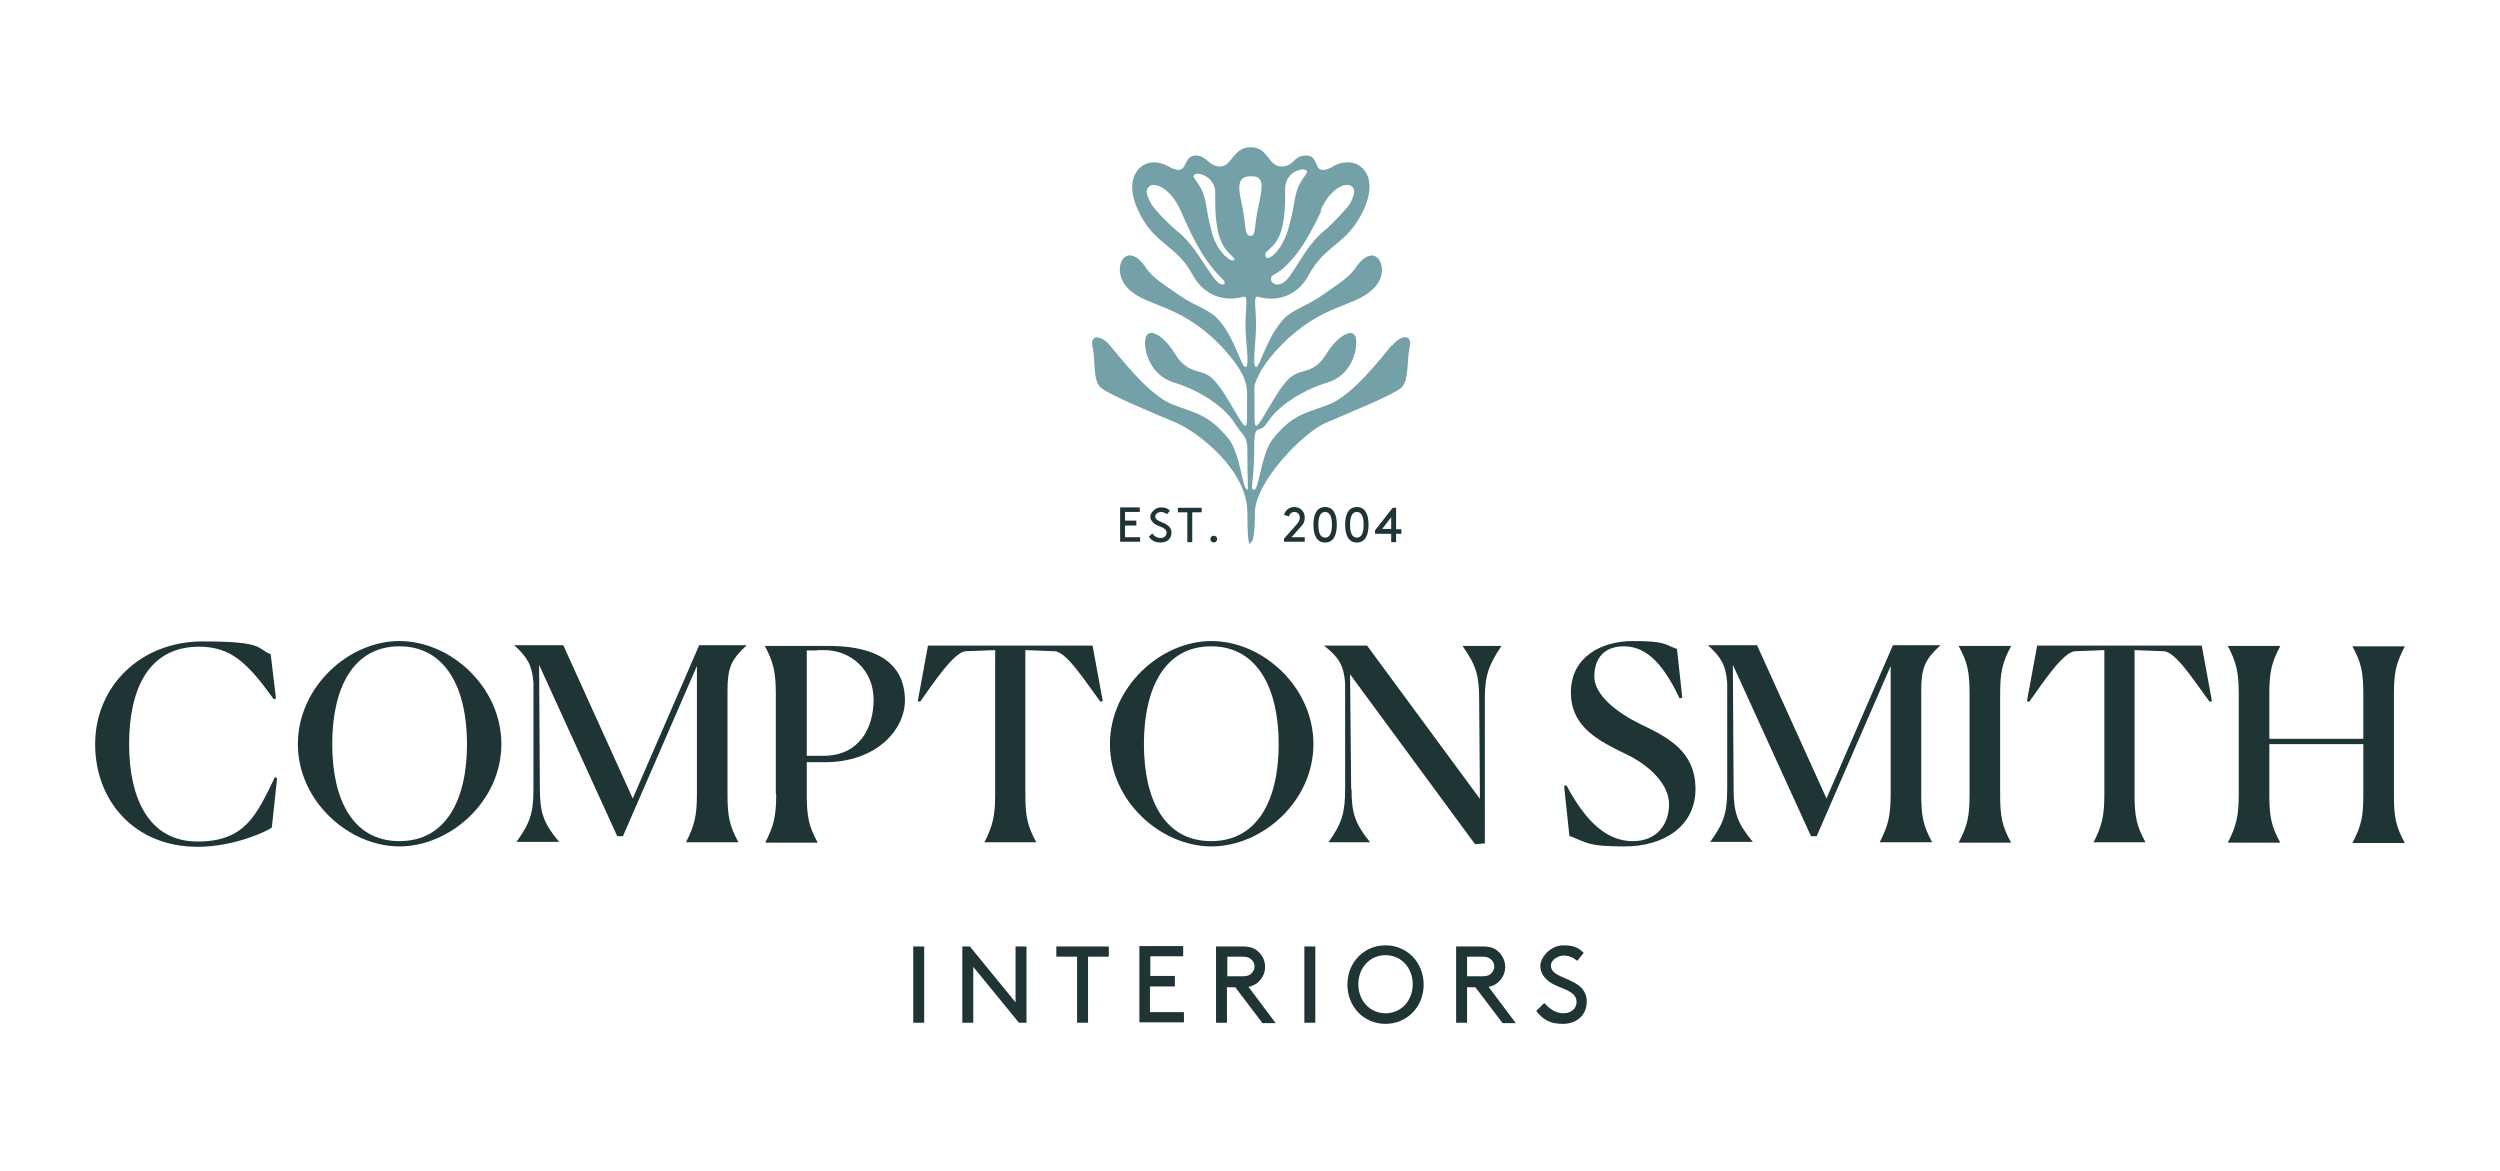 <?xml version="1.0" encoding="UTF-8"?>
<svg id="Layer_1" data-name="Layer 1" xmlns="http://www.w3.org/2000/svg" version="1.1" viewBox="0 0 662.2 310.2">
  <defs>
    <style>
      .cls-1 {
        fill: #74a1a7;
      }

      .cls-1, .cls-2 {
        stroke-width: 0px;
      }

      .cls-2 {
        fill: #1e3435;
      }
    </style>
  </defs>
  <g id="Layer_1-2" data-name="Layer 1">
    <g>
      <g>
        <path class="cls-2" d="M52.3,224.3c-16.5,0-27.1-12-27.1-27.2s11.9-27.2,28.5-27.2,14.2,1.9,18,3.4l1.4,11.7-.6.2c-7.1-9.9-11.5-13.9-19.8-13.9-13.2,0-18.5,11-18.5,25.8s5.5,25.8,18.1,25.8,15.6-6.9,20.5-17l.6.2-1.4,13.1c-1.1.9-9.9,5.1-19.6,5.1h-.1Z"/>
        <path class="cls-2" d="M78.9,197.1c0-15.1,13.4-27.3,26.9-27.3s27,12.1,27,27.3-13.6,27.1-27,27.1-26.9-12-26.9-27.1ZM123.7,197.1c0-14.7-5.6-25.9-17.9-25.9s-17.8,11.1-17.8,25.9,5.5,25.7,17.8,25.7,17.9-10.9,17.9-25.7Z"/>
        <path class="cls-2" d="M136.8,223c3.6-5,4.5-7.6,4.5-14.1v-28.1c-.4-4.6-1.5-6.6-5.1-9.9h0c0,0,13,0,13,0l18.4,40.6,17.6-40.6h12.6c-4.1,3.8-5.1,5.9-5.1,12.1v27.3c0,5.9.5,8.4,2.9,12.8h0c0,0-13.9,0-13.9,0h0c2.3-4.5,2.9-7.1,2.9-12.9v-33.8l-19.6,45.1h-1.5l-20.7-45.4.2,32.8c0,6.4,1,9.2,5.1,14.1h0c0,0-11.3,0-11.3,0h0Z"/>
        <path class="cls-2" d="M205.5,210.3v-26.4c0-5.8-.6-8.4-2.9-12.8h0c0,0,16.9,0,16.9,0,15.6,0,20.2,6.8,20.2,14.4s-7.3,16.4-21.3,16.4h-4.7v8.5c0,5.9.5,8.4,2.9,12.8h0c0,0-13.9,0-13.9,0h0c2.3-4.5,2.9-7.1,2.9-12.9h-.1ZM216.4,172.3c-.6,0-1.6,0-2.7,0v27.9h4.4c9.4,0,13.3-7.2,13.3-14.9s-5.9-13.1-13.1-13.1h-1.9,0Z"/>
        <path class="cls-2" d="M260.7,223.2h0c2.3-4.5,2.9-7.1,2.9-12.9v-38.1l-7.8.3c-3.1.2-8.4,8.2-12.1,13.4l-.6-.2,2.7-14.7h43.6l2.7,14.7-.6.2c-3.9-5.2-8.9-13.2-12.1-13.4l-7.8-.3v38.1c0,5.9.5,8.4,2.9,12.8h0c0,0-13.9,0-13.9,0h0Z"/>
        <path class="cls-2" d="M294,197.1c0-15.1,13.4-27.3,26.9-27.3s27,12.1,27,27.3-13.6,27.1-27,27.1-26.9-12-26.9-27.1h0ZM338.7,197.1c0-14.7-5.6-25.9-17.9-25.9s-17.8,11.1-17.8,25.9,5.5,25.7,17.8,25.7,17.9-10.9,17.9-25.7Z"/>
        <path class="cls-2" d="M358,209c0,6.4.9,9.1,4.9,14.1h0c0,0-11,0-11,0h0c3.6-5.1,4.4-7.9,4.4-14.2v-28c-.4-4.7-1.6-6.7-5.6-9.9h0c0,0,11.4,0,11.4,0l29.9,40.6-.2-26.4c0-6.4-.9-9.1-4.4-14.1h0c0,0,10.3,0,10.3,0h0c-3.4,5.1-4.4,7.8-4.4,14.2v38.1l-2.6.2-33.1-45,.3,30.6h0Z"/>
        <path class="cls-2" d="M444.9,185c-5-10.6-9.7-13.8-14.8-13.8s-7.8,3.1-7.8,8,6,9.6,12.4,12.7c7.1,3.4,14.4,7.1,14.4,17.1s-8.6,15.2-18.7,15.2-9.9-1-14.7-2.8l-1.4-13.2.6-.2c5.5,10.3,11.1,14.8,17.6,14.8s9.6-4.6,9.6-9.8-5.1-10.2-11.1-13.1c-7.4-3.6-14.9-7.2-14.9-16.5s7.9-13.6,16.5-13.6,8.3.9,11.6,2.1l1.4,12.9-.6.2h0Z"/>
        <path class="cls-2" d="M453,223c3.6-5,4.5-7.6,4.5-14.1v-28.1c-.4-4.6-1.5-6.6-5.1-9.9h0c0,0,13,0,13,0l18.4,40.6,17.6-40.6h12.6c-4.1,3.8-5.1,5.9-5.1,12.1v27.3c0,5.9.5,8.4,2.9,12.8h0c0,0-13.9,0-13.9,0h0c2.3-4.5,2.9-7.1,2.9-12.9v-33.8l-19.6,45.1h-1.5l-20.7-45.4.2,32.8c0,6.4,1,9.2,5.1,14.1h0c0,0-11.3,0-11.3,0h0Z"/>
        <path class="cls-2" d="M521.7,210.3v-26.4c0-5.9-.5-8.4-2.9-12.8h0c0,0,13.9,0,13.9,0h0c-2.4,4.6-2.9,7-2.9,12.9v26.4c0,5.9.5,8.4,2.9,12.8h0c0,0-13.9,0-13.9,0h0c2.4-4.6,2.9-7,2.9-12.9Z"/>
        <path class="cls-2" d="M554.5,223.2h0c2.3-4.5,2.9-7.1,2.9-12.9v-38.1l-7.8.3c-3.1.2-8.4,8.2-12.1,13.4l-.6-.2,2.7-14.7h43.6l2.7,14.7-.6.2c-3.9-5.2-8.9-13.2-12.1-13.4l-7.8-.3v38.1c0,5.9.5,8.4,2.9,12.8h0c0,0-13.9,0-13.9,0h0Z"/>
        <path class="cls-2" d="M593,210.3v-26.4c0-5.8-.6-8.4-2.9-12.8h0c0,0,13.9,0,13.9,0h0c-2.4,4.6-2.9,7-2.9,12.9v11.7h24.9v-11.7c0-5.9-.5-8.4-2.9-12.8h0c0,0,13.9,0,13.9,0h0c-2.4,4.6-2.9,7-2.9,12.9v26.4c0,5.9.5,8.4,2.9,12.8h0c0,0-13.9,0-13.9,0h0c2.4-4.6,2.9-7,2.9-12.9v-13.3h-24.9v13.3c0,5.9.5,8.4,2.9,12.8h0c0,0-13.9,0-13.9,0h0c2.3-4.5,2.9-7.1,2.9-12.9Z"/>
      </g>
      <g>
        <path class="cls-2" d="M241.9,250.7h2.9v20.2h-2.9v-20.2Z"/>
        <path class="cls-2" d="M257.8,256.1v14.8h-2.9v-20.2h2l12.1,14.8v-14.8h2.9v20.2h-2l-12.1-14.8Z"/>
        <path class="cls-2" d="M279.8,250.7h13.9v2.7h-5.5v17.5h-2.9v-17.5h-5.5v-2.7Z"/>
        <path class="cls-2" d="M311.2,258.6v2.7h-6.6v6.8h9v2.7h-11.8v-20.2h11.6v2.7h-8.7v5.2h6.6,0Z"/>
        <path class="cls-2" d="M325,261.4v9.5h-2.9v-20.2h7.1c1.8,0,3,.4,3.9,1.2,1.2,1,2,2.5,2,4.2s-.8,3.2-2,4.2c-.6.5-1.4.9-2.4,1.1l7.2,9.6h-3.5l-7.2-9.5h-2.3.1ZM329.1,258.6c1.3,0,2-.3,2.4-.8.5-.5.8-1.1.8-1.8s-.3-1.4-.8-1.8c-.5-.5-1.1-.8-2.4-.8h-4v5.2h4Z"/>
        <path class="cls-2" d="M345.5,250.7h2.9v20.2h-2.9v-20.2Z"/>
        <path class="cls-2" d="M367,250.4c5.7,0,10.1,4.5,10.1,10.4s-4.4,10.4-10.1,10.4-10.1-4.5-10.1-10.4,4.4-10.4,10.1-10.4ZM367,268.4c4.1,0,7.2-3.3,7.2-7.7s-3.1-7.7-7.2-7.7-7.2,3.3-7.2,7.7,3.1,7.7,7.2,7.7Z"/>
        <path class="cls-2" d="M388.6,261.4v9.5h-2.9v-20.2h7.1c1.8,0,3,.4,3.9,1.2,1.2,1,2,2.5,2,4.2s-.8,3.2-2,4.2c-.6.5-1.4.9-2.4,1.1l7.2,9.6h-3.5l-7.2-9.5h-2.3.1ZM392.6,258.6c1.3,0,2-.3,2.4-.8.5-.5.8-1.1.8-1.8s-.3-1.4-.8-1.8c-.5-.5-1.1-.8-2.4-.8h-4v5.2h4Z"/>
        <path class="cls-2" d="M409.2,265.8c1.2,1.4,2.9,2.6,4.9,2.6s3.5-1.2,3.5-3c0-3.1-4.3-3.4-7-5.2-1.4-1-2.6-2.3-2.6-4.4s2.6-5.4,6.1-5.4,4.4,1.1,5.4,2l-1.7,2.1c-1.1-.9-2.3-1.4-3.6-1.4s-3.4,1-3.4,2.7c0,2.6,4.3,3.1,6.9,4.9,1.4.9,2.6,2.3,2.6,4.6,0,3.6-2.7,5.9-6.3,5.9s-5.3-1.2-7.1-3.4l2-2h.3Z"/>
      </g>
      <g>
        <path class="cls-1" d="M368.6,91.5c-2.4,2.9-10.3,13.2-16.5,15.6s-9.6,2.5-14.9,9.1c-3.1,3.8-3.7,13.5-5,13.5s0-1.8,0-10.3,1.1-3.7,3.5-7.5,8.4-8.3,16-10.6c7.5-2.3,8.4-11.3,7-12.7s-5,1.2-7.4,5.2c-3.2,5.3-6.5,3.8-9.3,6-2.7,2.1-5.6,7.8-7.8,11.3s-1.9,1.3-1.9-4.1-.3-4.6,1-7.4c1.7-3.7,5.5-7.8,8.4-10.4,9.5-8.4,16.8-8.1,21.5-12.2,3.1-2.6,3.2-5.6,2.5-7.4-1-2.7-3.8-2.7-6.4,1-1.6,2.3-2.6,3.2-9.8,8.1-3.3,2.2-7.3,3.5-9.4,5.7-4.6,4.9-6.3,12.8-7.4,12.8s0-6.6,0-11.1-.8-7.9.5-7.5c4.9,1.4,10.4,0,13.5-5.8,4.3-8.1,10.2-7.9,14.5-17.2,3.9-8.5-.3-12.6-4.1-12.6s-4.3,2-6.7,2-1.1-3.8-4.5-3.8-3,2.9-6.5,2.9-3.4-5.1-8.1-5.1-5,5.1-8.1,5.1-3.5-2.9-6.5-2.9-2.3,3.8-4.5,3.8-3.2-2-6.7-2-8,4.1-4.1,12.6c4.2,9.3,10.2,9.1,14.5,17.2,3.1,5.7,8.6,7.2,13.5,5.8,1.3-.4.5,3,.5,7.5s1.2,11.1,0,11.1-2.8-7.9-7.4-12.8c-2-2.2-6.1-3.5-9.4-5.7-7.2-4.8-8.2-5.8-9.8-8.1-2.6-3.8-5.4-3.7-6.4-1-.6,1.7-.5,4.7,2.5,7.4,4.7,4,12.1,3.8,21.5,12.2,2.9,2.6,6.6,6.7,8.4,10.4,1.3,2.8,1,5.1,1,7.4,0,5.3.3,7.6-1.9,4.1s-5-9.1-7.8-11.3c-2.7-2.1-6.1-.7-9.3-6-2.4-4-5.9-6.7-7.4-5.2s-.5,10.4,7,12.7c7.5,2.3,13.6,6.8,16,10.6s3.5,3.3,3.5,7.5c0,8.5.3,10.3,0,10.3-1.3,0-1.9-9.7-5-13.5-5.3-6.5-8.7-6.7-14.9-9.1s-14-12.7-16.5-15.6c-2.4-2.9-5.4-2.9-4.6.4.8,3.4,0,8.9,2.2,10.8s14.3,6.9,20,9.3c5.7,2.5,18.8,12.4,18.8,23.8s1,7.7,1,7.7c0,0,1,.5,1-7.7s13-21.4,18.8-23.8c5.7-2.5,17.9-7.4,20-9.3,2.1-2,1.4-7.5,2.2-10.8s-2.2-3.4-4.6-.4h0ZM349.8,55.7c2.8-6.2,6.7-7.3,8-6.5.7.4,1.7,1.3-.3,4.9-.6.9-4.1,4.8-6.7,7-4.1,3.4-6,7.4-9,11.8-1.6,2.3-2.9,2.6-3.9,2.4-1.2-.2-1.9-1.8-.5-2.5,6.1-3.3,10.6-12.7,12.6-17h-.2ZM335.5,66.7c1.8-1.9,5.2-3.1,4.9-16.5,0-4,3.2-5.3,4.6-5.3s1.4.6.9,1.3c-3.6,4.9-2.3,5.9-4.5,13.9-1.4,5.1-3.9,7.7-5.3,8.2-.8.3-1.3-.9-.7-1.5h0ZM324,75.3c-.5.4-1.7-.5-3.2-2.7-3.1-4.4-5-8.2-9.1-11.5-2.7-2.2-6.2-6-6.7-7-2.1-3.5-1.1-4.4-.3-4.9,1.2-.8,5.2.4,8,6.5,2,4.4,5.1,12.3,10.9,18,.8.7,1,1.3.6,1.6h-.2ZM326.3,69c-1.3-.5-4.1-2.7-5.4-7.8-2.1-8-.8-9-4.5-13.9-.5-.6-.2-1.3.9-1.3s4.7,1.3,4.6,5.3c-.3,13.5,3,14.9,4.7,16.8.6.6.4,1.1-.4.8h.1ZM331.2,62.5h0c-.3,0-.5-.1-.8-.4-.7-.9-.4-3-1.5-8.2-1.2-5.1-.8-7.2,2.3-7.2h.3c3.1,0,3.1,2.1,2,7.2-1.2,5.1-.9,7.3-1.5,8.2-.2.3-.5.4-.8.4Z"/>
        <g>
          <path class="cls-2" d="M301,138v1.2h-3v3.1h4v1.2h-5.3v-9.1h5.2v1.2h-3.9v2.3h3,0Z"/>
          <path class="cls-2" d="M305.2,141.3c.5.7,1.3,1.2,2.2,1.2s1.6-.5,1.6-1.4c0-1.4-1.9-1.5-3.1-2.3-.6-.4-1.2-1.1-1.2-2s1.2-2.4,2.8-2.4,2,.5,2.4.9l-.8.9c-.5-.4-1.1-.6-1.6-.6s-1.5.4-1.5,1.2c0,1.2,1.9,1.4,3.1,2.2.6.4,1.2,1,1.2,2.1,0,1.6-1.2,2.6-2.8,2.6s-2.4-.5-3.2-1.5l.9-.9h0Z"/>
          <path class="cls-2" d="M312.1,134.5h6.2v1.2h-2.5v7.9h-1.3v-7.9h-2.5v-1.2h0Z"/>
          <path class="cls-2" d="M321.5,141.9c.5,0,.9.4.9.9s-.4.9-.9.9-.9-.4-.9-.9.4-.9.9-.9Z"/>
        </g>
        <g>
          <path class="cls-2" d="M340.1,136.4c.5-1.7,1.9-2.1,2.7-2.1,1.6,0,2.8,1.2,2.8,2.7s-.5,1.9-1.2,2.7l-2.3,2.6h3.5v1.2h-5.5v-.8l3.1-3.5c.7-.8,1.1-1.3,1.1-2.1s-.6-1.5-1.4-1.5-1.3.5-1.5,1.2l-1.2-.4h0Z"/>
          <path class="cls-2" d="M351,134.3c2.3,0,3.1,2.1,3.1,4.7s-.8,4.7-3.1,4.7-3.1-2.1-3.1-4.7.8-4.7,3.1-4.7ZM351,135.6c-1.4,0-1.8,1.6-1.8,3.4s.4,3.4,1.8,3.4,1.8-1.6,1.8-3.4-.4-3.4-1.8-3.4Z"/>
          <path class="cls-2" d="M359.4,134.3c2.3,0,3.1,2.1,3.1,4.7s-.8,4.7-3.1,4.7-3.1-2.1-3.1-4.7.8-4.7,3.1-4.7ZM359.4,135.6c-1.4,0-1.8,1.6-1.8,3.4s.4,3.4,1.8,3.4,1.8-1.6,1.8-3.4-.4-3.4-1.8-3.4Z"/>
          <path class="cls-2" d="M364.2,140.5l4.7-6h.9v5.7h1.4v1.2h-1.4v2.2h-1.3v-2.2h-4.3v-.8h0ZM368.5,140.1v-3.1l-2.4,3.1h2.4Z"/>
        </g>
      </g>
    </g>
  </g>
</svg>